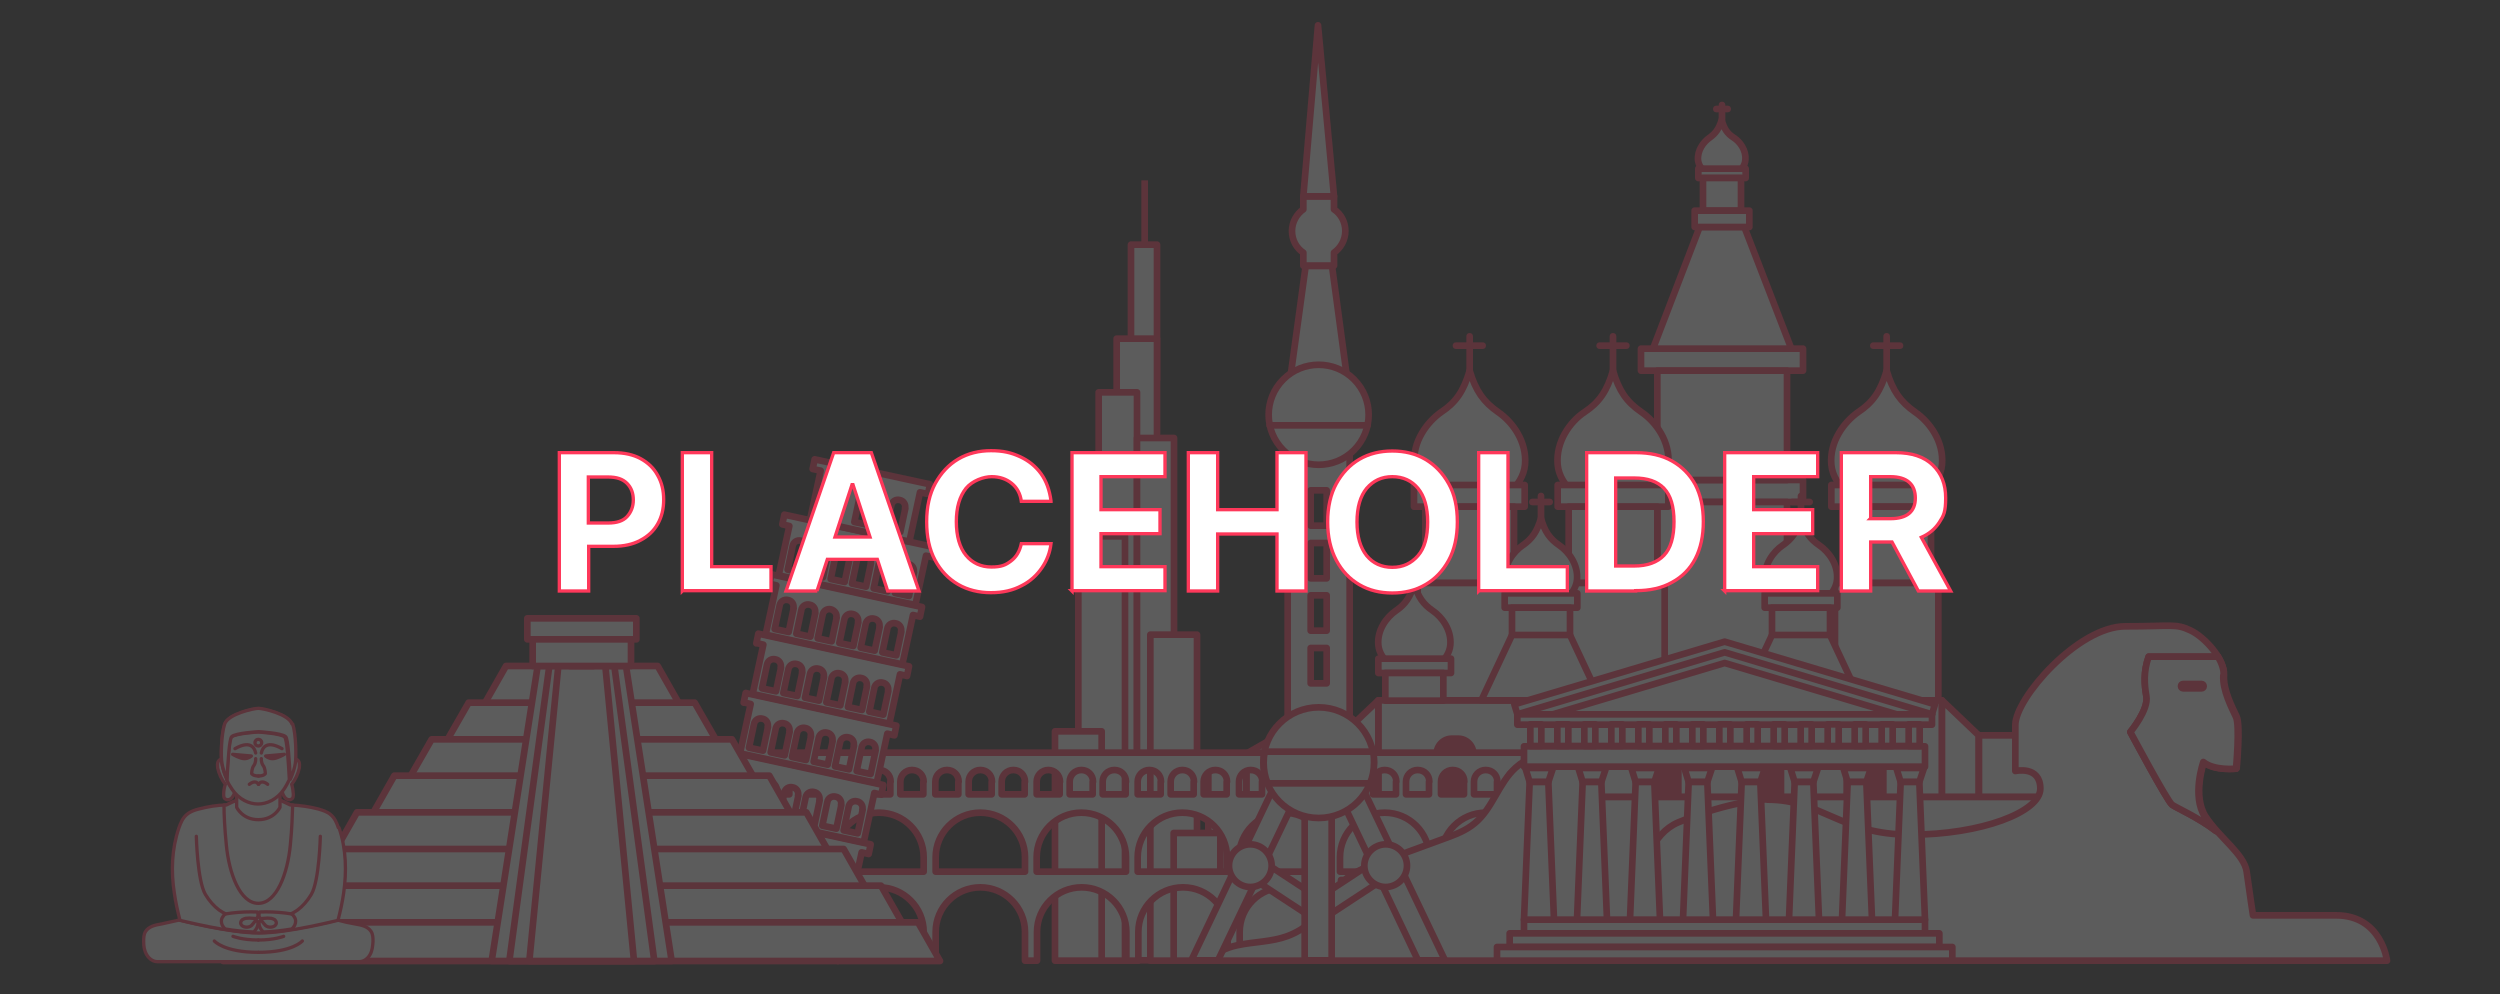 <?xml version="1.0" encoding="UTF-8"?>
<svg xmlns="http://www.w3.org/2000/svg" version="1.1" viewBox="0 0 750 298.2">
  <rect x="0" y="0" width="750" height="298.2" fill="#333333" stroke="none"/>
  <!-- Generator: Adobe Illustrator 29.2.1, SVG Export Plug-In . SVG Version: 2.1.0 Build 116)  -->
  <defs>
    <style>
      .st0, .st1, .st2 {
        fill: none;
      }

      .st3, .st4, .st5 {
        fill: #fff;
      }

      .st3, .st4, .st5, .st1, .st2 {
        stroke: #fe385a;
      }

      .st3, .st4, .st1, .st2 {
        stroke-linecap: round;
        stroke-linejoin: round;
      }

      .st4, .st1 {
        stroke-width: 2px;
      }

      .st6 {
        opacity: .2;
      }

      .st7 {
        fill: #fe385a;
      }

      .st5 {
        stroke-miterlimit: 10;
      }
    </style>
  </defs>
  <g id="OBJECTS" class="st6">
    <g>
      <rect class="st4" x="413.5" y="210.1" width="169.1" height="29"/>
      <g>
        <path class="st7" d="M435.5,220.6h2c3,0,5.5,2.5,5.5,5.5v13h-13v-13c0-3,2.5-5.5,5.5-5.5Z"/>
        <path class="st7" d="M466.3,220.6h2c3,0,5.5,2.5,5.5,5.5v13h-13v-13c0-3,2.5-5.5,5.5-5.5Z"/>
        <path class="st7" d="M497,220.6h2c3,0,5.5,2.5,5.5,5.5v13h-13v-13c0-3,2.5-5.5,5.5-5.5Z"/>
        <path class="st7" d="M527.8,220.6h2c3,0,5.5,2.5,5.5,5.5v13h-13v-13c0-3,2.5-5.5,5.5-5.5Z"/>
        <path class="st7" d="M558.5,220.6h2c3,0,5.5,2.5,5.5,5.5v13h-13v-13c0-3,2.5-5.5,5.5-5.5Z"/>
      </g>
      <g>
        <g>
          <line class="st7" x1="440.9" y1="111.2" x2="440.9" y2="100.9"/>
          <path class="st7" d="M440.9,112.2c-.6,0-1-.4-1-1v-10.3c0-.6.4-1,1-1s1,.4,1,1v10.3c0,.6-.4,1-1,1Z"/>
        </g>
        <g>
          <line class="st7" x1="436.9" y1="103.7" x2="444.9" y2="103.7"/>
          <path class="st7" d="M444.8,104.7h-8c-.6,0-1-.4-1-1s.4-1,1-1h8c.6,0,1,.4,1,1s-.4,1-1,1Z"/>
        </g>
        <path class="st4" d="M440.9,150.6h8.3s7.7-4.3,8.3-11.2c.6-6.9-3.7-12.8-8.1-15.8-4.3-3-6.7-6.3-8.5-12.4-1.8,6.1-4.1,9.5-8.5,12.4-4.3,3-8.7,8.9-8.1,15.8.6,6.9,8.3,11.2,8.3,11.2h8.3Z"/>
        <rect class="st4" x="424.2" y="145.5" width="33.2" height="6.5"/>
        <rect class="st4" x="427.6" y="152" width="26.6" height="22.9"/>
        <rect class="st4" x="425.3" y="174.9" width="31" height="35.2"/>
      </g>
      <g>
        <g>
          <line class="st7" x1="566" y1="111.2" x2="566" y2="100.9"/>
          <path class="st7" d="M566,112.2c-.6,0-1-.4-1-1v-10.3c0-.6.4-1,1-1s1,.4,1,1v10.3c0,.6-.4,1-1,1Z"/>
        </g>
        <g>
          <line class="st7" x1="562" y1="103.7" x2="570" y2="103.7"/>
          <path class="st7" d="M570,104.7h-8c-.6,0-1-.4-1-1s.4-1,1-1h8c.6,0,1,.4,1,1s-.4,1-1,1Z"/>
        </g>
        <path class="st4" d="M566,150.6h8.3s7.7-4.3,8.3-11.2c.6-6.9-3.7-12.8-8.1-15.8-4.3-3-6.7-6.3-8.5-12.4-1.8,6.1-4.1,9.5-8.5,12.4-4.3,3-8.7,8.9-8.1,15.8.6,6.9,8.3,11.2,8.3,11.2h8.3Z"/>
        <rect class="st4" x="549.4" y="145.5" width="33.2" height="6.5"/>
        <rect class="st4" x="552.7" y="152" width="26.6" height="22.9"/>
        <rect class="st4" x="550.5" y="174.9" width="31" height="35.2"/>
      </g>
      <g>
        <g>
          <line class="st7" x1="516.6" y1="35.9" x2="516.6" y2="31.5"/>
          <path class="st7" d="M516.6,36.9c-.6,0-1-.4-1-1v-4.4c0-.6.4-1,1-1s1,.4,1,1v4.4c0,.6-.4,1-1,1Z"/>
        </g>
        <g>
          <line class="st7" x1="514.9" y1="32.7" x2="518.3" y2="32.7"/>
          <path class="st7" d="M518.3,33.7h-3.4c-.6,0-1-.4-1-1s.4-1,1-1h3.4c.6,0,1,.4,1,1s-.4,1-1,1Z"/>
        </g>
        <path class="st4" d="M516.6,52.8h3.5s3.3-1.9,3.5-4.8c.3-2.9-1.6-5.5-3.5-6.7s-2.9-2.7-3.6-5.3c-.8,2.6-1.8,4-3.6,5.3-1.9,1.3-3.7,3.8-3.5,6.7.3,2.9,3.5,4.8,3.5,4.8h3.5Z"/>
        <rect class="st4" x="509.5" y="50.6" width="14.2" height="2.8"/>
        <rect class="st4" x="510.9" y="53.4" width="11.4" height="9.8"/>
      </g>
      <g>
        <g>
          <line class="st7" x1="424.3" y1="175.1" x2="424.3" y2="168.4"/>
          <path class="st7" d="M424.3,176.1c-.6,0-1-.4-1-1v-6.7c0-.6.4-1,1-1s1,.4,1,1v6.7c0,.6-.4,1-1,1Z"/>
        </g>
        <g>
          <line class="st7" x1="421.7" y1="170.2" x2="426.9" y2="170.2"/>
          <path class="st7" d="M426.9,171.2h-5.2c-.6,0-1-.4-1-1s.4-1,1-1h5.2c.6,0,1,.4,1,1s-.4,1-1,1Z"/>
        </g>
        <path class="st4" d="M424.3,200.9h5.4s5-2.8,5.4-7.4c.4-4.5-2.5-8.4-5.3-10.3-2.8-1.9-4.4-4.1-5.5-8.1-1.2,4-2.7,6.2-5.5,8.1-2.8,1.9-5.7,5.8-5.3,10.3s5.4,7.4,5.4,7.4h5.4Z"/>
        <rect class="st4" x="413.5" y="197.6" width="21.8" height="4.3"/>
        <rect class="st4" x="415.6" y="201.9" width="17.4" height="8.3"/>
      </g>
      <g>
        <polygon class="st4" points="402.4 239.1 413.5 239.1 413.5 210.1 402.4 220.6 402.4 239.1"/>
        <polygon class="st4" points="373.9 239.1 383.5 239.1 383.5 220.6 373.9 226.1 373.9 239.1"/>
        <rect class="st4" x="362.5" y="226.1" width="11.4" height="13"/>
        <rect class="st4" x="383.5" y="220.6" width="18.9" height="18.5"/>
      </g>
      <g>
        <polygon class="st4" points="593.6 239.1 582.6 239.1 582.6 210.1 593.6 220.6 593.6 239.1"/>
        <polygon class="st4" points="622.1 239.1 612.5 239.1 612.5 220.6 622.1 226.1 622.1 239.1"/>
        <rect class="st4" x="622.1" y="226.1" width="11.4" height="13" transform="translate(1255.7 465.2) rotate(180)"/>
        <rect class="st4" x="593.6" y="220.6" width="18.9" height="18.5" transform="translate(1206.2 459.7) rotate(180)"/>
      </g>
      <rect class="st4" x="492.3" y="104.6" width="48.6" height="6.6"/>
      <polygon class="st4" points="537.4 104.6 495.9 104.6 509.9 68.1 523.3 68.1 537.4 104.6"/>
      <rect class="st4" x="508.4" y="63.2" width="16.4" height="4.9"/>
      <rect class="st4" x="492.3" y="144" width="48.6" height="6.6"/>
      <rect class="st4" x="497.2" y="111.2" width="38.9" height="32.8"/>
      <rect class="st4" x="497.2" y="150.6" width="38.9" height="59.5"/>
      <g>
        <g>
          <line class="st7" x1="483.9" y1="111.2" x2="483.9" y2="100.9"/>
          <path class="st7" d="M483.9,112.2c-.6,0-1-.4-1-1v-10.3c0-.6.4-1,1-1s1,.4,1,1v10.3c0,.6-.4,1-1,1Z"/>
        </g>
        <g>
          <line class="st7" x1="479.9" y1="103.7" x2="487.9" y2="103.7"/>
          <path class="st7" d="M487.9,104.7h-8c-.6,0-1-.4-1-1s.4-1,1-1h8c.6,0,1,.4,1,1s-.4,1-1,1Z"/>
        </g>
        <path class="st4" d="M483.9,150.6h8.3s7.7-4.3,8.3-11.2c.6-6.9-3.7-12.8-8.1-15.8s-6.7-6.3-8.5-12.4c-1.8,6.1-4.1,9.5-8.5,12.4s-8.7,8.9-8.1,15.8c.6,6.9,8.3,11.2,8.3,11.2h8.3Z"/>
        <rect class="st4" x="467.3" y="145.5" width="33.2" height="6.5"/>
        <rect class="st4" x="470.6" y="152" width="26.6" height="22.9"/>
        <rect class="st4" x="468.4" y="174.9" width="31" height="35.2"/>
      </g>
      <g>
        <path class="st4" d="M540.3,181.3h5.4s5-2.8,5.4-7.4-2.5-8.4-5.3-10.3c-2.8-1.9-4.4-4.1-5.5-8.1-1.2,4-2.7,6.2-5.5,8.1-2.8,1.9-5.7,5.8-5.3,10.3.4,4.5,5.4,7.4,5.4,7.4h5.4Z"/>
        <rect class="st4" x="529.4" y="178" width="21.8" height="4.3"/>
        <rect class="st4" x="531.6" y="182.3" width="17.4" height="8.3"/>
        <polygon class="st4" points="558.2 210.1 522.4 210.1 531.6 190.5 549 190.5 558.2 210.1"/>
        <line class="st4" x1="540.3" y1="155.5" x2="540.3" y2="148.8"/>
        <line class="st4" x1="537.7" y1="150.6" x2="542.9" y2="150.6"/>
      </g>
      <g>
        <g>
          <line class="st7" x1="462.3" y1="155.5" x2="462.3" y2="148.8"/>
          <path class="st7" d="M462.3,156.5c-.6,0-1-.4-1-1v-6.7c0-.6.4-1,1-1s1,.4,1,1v6.7c0,.6-.4,1-1,1Z"/>
        </g>
        <g>
          <line class="st7" x1="459.7" y1="150.6" x2="464.9" y2="150.6"/>
          <path class="st7" d="M464.9,151.6h-5.2c-.6,0-1-.4-1-1s.4-1,1-1h5.2c.6,0,1,.4,1,1s-.4,1-1,1Z"/>
        </g>
        <path class="st4" d="M462.3,181.3h5.4s5-2.8,5.4-7.4c.4-4.5-2.5-8.4-5.3-10.3-2.8-1.9-4.4-4.1-5.5-8.1-1.2,4-2.7,6.2-5.5,8.1-2.8,1.9-5.7,5.8-5.3,10.3s5.4,7.4,5.4,7.4h5.4Z"/>
        <rect class="st4" x="451.4" y="178" width="21.8" height="4.3"/>
        <rect class="st4" x="453.6" y="182.3" width="17.4" height="8.3"/>
        <polygon class="st4" points="480.2 210.1 444.4 210.1 453.6 190.5 471 190.5 480.2 210.1"/>
      </g>
      <rect class="st4" x="362.5" y="239.1" width="271" height="49.1"/>
    </g>
    <g>
      <rect class="st7" x="342.4" y="54.1" width="2" height="50.9"/>
      <rect class="st4" x="339.3" y="73.4" width="7.8" height="40.5"/>
      <rect class="st4" x="335" y="101.6" width="12.1" height="41.7"/>
      <rect class="st4" x="329.6" y="117.7" width="11.5" height="170.4"/>
      <rect class="st4" x="341.1" y="131.4" width="11.1" height="156.7"/>
      <rect class="st4" x="323.5" y="160.9" width="14" height="127.3"/>
      <rect class="st4" x="345.1" y="190.4" width="14" height="97.8"/>
      <rect class="st4" x="352.1" y="249.9" width="14" height="38.3"/>
      <rect class="st4" x="316.5" y="219.4" width="14" height="68.8"/>
    </g>
    <g>
      <path class="st4" d="M530.2,239.9c16.5,0,21.9,10.5,43,10.5s38.9-6.8,38.9-13.8-7.5-5.3-7.5-5.3v-13.8c0-8,18.8-29.6,33-29.6s15-.9,19.5,1.2,10.4,8.9,10.1,13.4c-.3,4.5,2.6,9.9,3.8,12.5,1.2,2.6,0,15.5,0,15.5,0,0-6.5.8-9.8-2,0,0-3.6,10.2.5,16.5,4.1,6.3,11.6,11.3,12.3,16.5s1.9,13.1,1.9,13.1h24.9c13.7,0,15.3,13.6,15.3,13.6h-226.1s-2.4-34.8,13.5-41.5c15.9-6.6,26.7-6.9,26.7-6.9Z"/>
      <path class="st4" d="M667.1,202.5c.1-1.6-.6-3.6-1.7-5.5h-20.8c-1.6,4.5-1.3,8.4-.7,11.8.8,4.1-4.8,10.8-4.8,10.8,0,0,11,20.6,12.5,21.8,1,.8,7.9,3.8,13.2,7.9-1.2-1.4-2.4-2.8-3.3-4.2-4.1-6.3-.5-16.5-.5-16.5,3.3,2.7,9.8,2,9.8,2,0,0,1.2-12.9,0-15.5-1.2-2.6-4.1-8-3.8-12.5Z"/>
      <path class="st4" d="M667.1,202.5c.1-1.6-.6-3.6-1.7-5.5h-20.8c-1.6,4.5-1.3,8.4-.7,11.8.8,4.1-4.8,10.8-4.8,10.8,0,0,11,20.6,12.5,21.8,1,.8,7.9,3.8,13.2,7.9-1.2-1.4-2.4-2.8-3.3-4.2-4.1-6.3-.5-16.5-.5-16.5,3.3,2.7,9.8,2,9.8,2,0,0,1.2-12.9,0-15.5-1.2-2.6-4.1-8-3.8-12.5Z"/>
      <rect class="st4" x="654.3" y="205.2" width="6.8" height="1.3" rx=".6" ry=".6"/>
    </g>
    <g>
      <path class="st4" d="M185.6,225.8v2.6h0v9.8h0v2.6h0v23.2h61.1v24.2h3.6v-8.6c0-7.4,6-13.4,13.4-13.4s13.4,6,13.4,13.4v8.6h3.6v-8.6c0-7.4,6-13.4,13.4-13.4s13.4,6,13.4,13.4v8.6h3.6v-8.6c0-7.4,6-13.4,13.4-13.4s13.4,6,13.4,13.4v8.6h3.6v-8.6c0-7.4,6-13.4,13.4-13.4s13.4,6,13.4,13.4v8.6h3.6v-8.6c0-7.4,6-13.4,13.4-13.4s13.4,6,13.4,13.4v8.6h3.6v-24.2h61.1v-38.2h0s-277.5,0-277.5,0ZM428.7,261.5h-26.7v-4.3c0-7.4,6-13.4,13.4-13.4s13.4,6,13.4,13.4v4.3ZM246.7,261.5h-26.7v-4.3c0-7.4,6-13.4,13.4-13.4s13.4,6,13.4,13.4v4.3ZM277,261.5h-26.7v-4.3c0-7.4,6-13.4,13.4-13.4s13.4,6,13.4,13.4v4.3ZM307.4,261.5h-26.7v-4.3c0-7.4,6-13.4,13.4-13.4s13.4,6,13.4,13.4v4.3ZM337.7,261.5h-26.7v-4.3c0-7.4,6-13.4,13.4-13.4s13.4,6,13.4,13.4v4.3ZM368,261.5h-26.7v-4.3c0-7.4,6-13.4,13.4-13.4s13.4,6,13.4,13.4v4.3ZM398.4,261.5h-26.7v-4.3c0-7.4,6-13.4,13.4-13.4s13.4,6,13.4,13.4v4.3ZM189.6,257.2c0-7.4,6-13.4,13.4-13.4s13.4,6,13.4,13.4v4.3h-26.7v-4.3ZM459,261.5h-26.7v-4.3c0-7.4,6-13.4,13.4-13.4s13.4,6,13.4,13.4v4.3ZM459,234.5v3.8h-6.9v-3.8c0-1.9,1.5-3.5,3.5-3.5s3.5,1.5,3.5,3.5ZM449.1,234.5v3.8h-6.9v-3.8c0-1.9,1.5-3.5,3.5-3.5s3.5,1.5,3.5,3.5ZM439.2,234.5v3.8h-6.9v-3.8c0-1.9,1.5-3.5,3.5-3.5s3.5,1.5,3.5,3.5ZM428.7,234.5v3.8h-6.9v-3.8c0-1.9,1.5-3.5,3.5-3.5s3.5,1.5,3.5,3.5ZM418.8,234.5v3.8h-6.9v-3.8c0-1.9,1.5-3.5,3.5-3.5s3.5,1.5,3.5,3.5ZM408.9,234.5v3.8h-6.9v-3.8c0-1.9,1.5-3.5,3.5-3.5s3.5,1.5,3.5,3.5ZM398.4,234.5v3.8h-6.9v-3.8c0-1.9,1.5-3.5,3.5-3.5h0c1.9,0,3.5,1.5,3.5,3.5ZM388.5,234.5v3.8h-6.9v-3.8c0-1.9,1.5-3.5,3.5-3.5s3.5,1.5,3.5,3.5ZM378.6,234.5v3.8h-6.9v-3.8c0-1.9,1.5-3.5,3.5-3.5s3.5,1.5,3.5,3.5ZM368,234.5v3.8h-6.9v-3.8c0-1.9,1.5-3.5,3.5-3.5s3.5,1.5,3.5,3.5ZM358.1,234.5v3.8h-6.9v-3.8c0-1.9,1.5-3.5,3.5-3.5s3.5,1.5,3.5,3.5ZM348.2,234.5v3.8h-6.9v-3.8c0-1.9,1.5-3.5,3.5-3.5s3.5,1.5,3.5,3.5ZM337.7,234.5v3.8h-6.9v-3.8c0-1.9,1.5-3.5,3.5-3.5s3.5,1.5,3.5,3.5ZM327.8,234.5v3.8h-6.9v-3.8c0-1.9,1.5-3.5,3.5-3.5s3.5,1.5,3.5,3.5ZM317.9,234.5v3.8h-6.9v-3.8c0-1.9,1.5-3.5,3.5-3.5h0c1.9,0,3.5,1.5,3.5,3.5ZM307.4,234.5v3.8h-6.9v-3.8c0-1.9,1.5-3.5,3.5-3.5s3.5,1.5,3.5,3.5ZM297.5,234.5v3.8h-6.9v-3.8c0-1.9,1.5-3.5,3.5-3.5s3.5,1.5,3.5,3.5ZM287.5,234.5v3.8h-6.9v-3.8c0-1.9,1.5-3.5,3.5-3.5s3.5,1.5,3.5,3.5ZM277,234.5v3.8h-6.9v-3.8c0-1.9,1.5-3.5,3.5-3.5s3.5,1.5,3.5,3.5ZM267.1,234.5v3.8h-6.9v-3.8c0-1.9,1.5-3.5,3.5-3.5s3.5,1.5,3.5,3.5ZM257.2,234.5v3.8h-6.9v-3.8c0-1.9,1.5-3.5,3.5-3.5s3.5,1.5,3.5,3.5ZM246.7,234.5v3.8h-6.9v-3.8c0-1.9,1.5-3.5,3.5-3.5s3.5,1.5,3.5,3.5ZM236.8,234.5v3.8h-6.9v-3.8c0-1.9,1.5-3.5,3.5-3.5s3.5,1.5,3.5,3.5ZM226.9,234.5v3.8h-6.9v-3.8c0-1.9,1.5-3.5,3.5-3.5s3.5,1.5,3.5,3.5ZM216.4,234.5v3.8h-6.9v-3.8c0-1.9,1.5-3.5,3.5-3.5s3.5,1.5,3.5,3.5ZM206.4,234.5v3.8h-6.9v-3.8c0-1.9,1.5-3.5,3.5-3.5s3.5,1.5,3.5,3.5ZM196.5,234.5v3.8h-6.9v-3.8c0-1.9,1.5-3.5,3.5-3.5s3.5,1.5,3.5,3.5Z"/>
      <path class="st0" d="M173,220.9c12.9,6.1,25.9,12.2,38.8,18.3,3.2,1.5,6.5,3.1,9.4,5.1,4.7,3.4,8.3,8.1,13.1,11.3,3.9,2.6,8.5,4.3,11.6,7.8,1,1.1,1.8,2.4,2.9,3.4,4.2,3.6,11.6,1.5,15.4,5.5,1.2,1.3,1.8,3,2.7,4.5,2.2,3.9,6.3,6.6,10.7,7.3,2.8.4,5.8,0,8.6.3,5.1.5,9.8,3.4,12.7,7.6l60.5.9c1.2-5,6.5-8,11.5-9.1,5-1.1,10.3-1.1,15.2-2.8,5.1-1.8,9.3-5.7,12.3-10.2,1.4-2.1,2.6-4.4,4.4-6.2,2.5-2.6,6.1-3.9,9.5-5.2,6.9-2.5,13.8-5.1,20.7-7.6,3.3-1.2,6.7-2.5,9.3-4.7,5.3-4.4,7.1-12,12.2-16.6,6.7-6.1,17.8-5.9,24-12.5l-305.7,3Z"/>
      <path class="st0" d="M173,220.9c12.9,6.1,25.9,12.2,38.8,18.3,3.2,1.5,6.5,3.1,9.4,5.1,4.7,3.4,8.3,8.1,13.1,11.3,3.9,2.6,8.5,4.3,11.6,7.8,1,1.1,1.8,2.4,2.9,3.4,4.2,3.6,11.6,1.5,15.4,5.5,1.2,1.3,1.8,3,2.7,4.5,2.2,3.9,6.3,6.6,10.7,7.3,2.8.4,5.8,0,8.6.3,5.1.5,9.8,3.4,12.7,7.6l60.5.9c1.2-5,6.5-8,11.5-9.1,5-1.1,10.3-1.1,15.2-2.8,5.1-1.8,9.3-5.7,12.3-10.2,1.4-2.1,2.6-4.4,4.4-6.2,2.5-2.6,6.1-3.9,9.5-5.2,6.9-2.5,13.8-5.1,20.7-7.6,3.3-1.2,6.7-2.5,9.3-4.7,5.3-4.4,7.1-12,12.2-16.6,6.7-6.1,17.8-5.9,24-12.5l-305.7,3Z"/>
      <rect class="st0" x="341.3" y="217.8" width="132.8" height="70.5"/>
      <path class="st4" d="M478.7,217.8c-6.3,6.6-17.3,6.4-24,12.5-5.1,4.6-6.9,12.2-12.2,16.6-2.7,2.3-6,3.5-9.3,4.7-6.9,2.5-13.8,5.1-20.7,7.6-3.4,1.3-6.9,2.6-9.5,5.2-1.8,1.8-3,4.1-4.4,6.2-3,4.5-7.2,8.3-12.3,10.2-4.8,1.8-10.2,1.7-15.2,2.8-3.3.7-6.6,2.3-8.9,4.6h116.5v-70.5Z"/>
    </g>
    <g>
      <rect class="st4" x="381.9" y="254.4" width="6" height="23.3" transform="translate(-48.8 441.6) rotate(-56.7)"/>
      <rect class="st4" x="394.3" y="263.1" width="23.3" height="6" transform="translate(-79.4 266.6) rotate(-33.3)"/>
      <path class="st4" d="M403.6,69.3c0-2.7-1.3-5.1-3.4-6.5v-3.9h-9.2v3.9c-2,1.4-3.4,3.8-3.4,6.5s1.3,5.1,3.4,6.5v3.9h9.2v-3.9c2-1.4,3.4-3.8,3.4-6.5Z"/>
      <polygon class="st4" points="400.2 58.9 391 58.9 395.4 7.6 400.2 58.9"/>
      <polygon class="st4" points="404.9 119.2 386.3 119.2 391.7 79.8 399.6 79.8 404.9 119.2"/>
      <rect class="st4" x="391.4" y="241.7" width="8.1" height="46.4"/>
      <polygon class="st4" points="365.4 288.1 357.4 288.1 382.7 235 390.8 235 365.4 288.1"/>
      <path class="st4" d="M381.5,259.7c0,3.5-2.9,6.4-6.4,6.4s-6.4-2.9-6.4-6.4,2.9-6.4,6.4-6.4,6.4,2.9,6.4,6.4Z"/>
      <polygon class="st4" points="425.4 288.1 433.5 288.1 408.1 235 400.1 235 425.4 288.1"/>
      <path class="st4" d="M409.3,259.7c0,3.5,2.9,6.4,6.4,6.4s6.4-2.9,6.4-6.4-2.9-6.4-6.4-6.4-6.4,2.9-6.4,6.4Z"/>
      <path class="st4" d="M386.3,132.6v88.2h18.6v-88.2h-18.6ZM398,205h-4.8v-10.6h4.8v10.6ZM398,189.2h-4.8v-10.6h4.8v10.6ZM398,173.5h-4.8v-10.6h4.8v10.6ZM398,157.7h-4.8v-10.6h4.8v10.6Z"/>
      <circle class="st4" cx="395.6" cy="124.4" r="15" transform="translate(27.9 316.2) rotate(-45)"/>
      <line class="st4" x1="380.9" y1="127.6" x2="410.3" y2="127.6"/>
      <circle class="st4" cx="395.6" cy="228.8" r="16.6"/>
      <path class="st4" d="M379.1,228.8c0,2.2.4,4.3,1.2,6.2h30.7c.8-1.9,1.2-4,1.2-6.2s-.1-2.2-.3-3.3h-32.5c-.2,1.1-.3,2.2-.3,3.3Z"/>
    </g>
    <g>
      <path class="st4" d="M215.4,246.3l2.1.5-7.1,32.6,41,8.9,7.1-32.6,2.1.5.6-2.9-45.2-9.8-.6,2.9ZM213.8,274.7l4.2-19.5c.4-2,2.4-3.2,4.4-2.8s3.2,2.4,2.8,4.4l-4.2,19.5-7.2-1.6ZM223.6,276.8l4.2-19.5c.4-2,2.4-3.2,4.4-2.8h0c2,.4,3.2,2.4,2.8,4.4l-4.2,19.5-7.2-1.6ZM233.3,278.9l4.2-19.5c.4-2,2.4-3.2,4.4-2.8,2,.4,3.2,2.4,2.8,4.4l-4.2,19.5-7.2-1.6ZM254.4,263l-4.2,19.5-7.2-1.6,4.2-19.5c.4-2,2.4-3.2,4.4-2.8,2,.4,3.2,2.4,2.8,4.4Z"/>
      <path class="st4" d="M219.2,228.5l2.1.5-3.2,14.8,41,8.9,3.2-14.8,2.1.5.6-2.9-45.2-9.8-.6,2.9ZM226.6,235.9l-1.5,7.1-4.2-.9,1.5-7.1c.2-1.2,1.4-1.9,2.5-1.6,1.2.2,1.9,1.4,1.6,2.5ZM233,237.3l-1.5,7.1-4.2-.9,1.5-7.1c.2-1.2,1.4-1.9,2.5-1.6,1.2.2,1.9,1.4,1.6,2.5ZM239.5,238.7l-1.5,7.1-4.2-.9,1.5-7.1c.2-1.2,1.4-1.9,2.5-1.6,1.2.2,1.9,1.4,1.6,2.5ZM245.9,240.1l-1.5,7.1-4.2-.9,1.5-7.1c.2-1.2,1.4-1.9,2.5-1.6,1.2.2,1.9,1.4,1.6,2.5ZM252.4,241.5l-1.5,7.1-4.2-.9,1.5-7.1c.2-1.2,1.4-1.9,2.5-1.6,1.2.2,1.9,1.4,1.6,2.5ZM258.8,242.9l-1.5,7.1-4.2-.9,1.5-7.1c.2-1.2,1.4-1.9,2.5-1.6,1.2.2,1.9,1.4,1.6,2.5Z"/>
      <path class="st4" d="M223.1,210.7l2.1.5-3.2,14.8,41,8.9,3.2-14.8,2.1.5.6-2.9-45.2-9.8-.6,2.9ZM230.4,218.1l-1.5,7.1-4.2-.9,1.5-7.1c.2-1.2,1.4-1.9,2.5-1.6,1.2.2,1.9,1.4,1.6,2.5ZM236.9,219.5l-1.5,7.1-4.2-.9,1.5-7.1c.2-1.2,1.4-1.9,2.5-1.6,1.2.2,1.9,1.4,1.6,2.5ZM243.3,220.9l-1.5,7.1-4.2-.9,1.5-7.1c.2-1.2,1.4-1.9,2.5-1.6,1.2.2,1.9,1.4,1.6,2.5ZM249.8,222.3l-1.5,7.1-4.2-.9,1.5-7.1c.2-1.2,1.4-1.9,2.5-1.6,1.2.2,1.9,1.4,1.6,2.5ZM256.2,223.7l-1.5,7.1-4.2-.9,1.5-7.1c.2-1.2,1.4-1.9,2.5-1.6,1.2.2,1.9,1.4,1.6,2.5ZM262.7,225.1l-1.5,7.1-4.2-.9,1.5-7.1c.2-1.2,1.4-1.9,2.5-1.6,1.2.2,1.9,1.4,1.6,2.5Z"/>
      <path class="st4" d="M226.9,192.9l2.1.5-3.2,14.8,41,8.9,3.2-14.8,2.1.5.6-2.9-45.2-9.8-.6,2.9ZM234.3,200.3l-1.5,7.1-4.2-.9,1.5-7.1c.2-1.2,1.4-1.9,2.5-1.6,1.2.2,1.9,1.4,1.6,2.5ZM240.7,201.7l-1.5,7.1-4.2-.9,1.5-7.1c.2-1.2,1.4-1.9,2.5-1.6,1.2.2,1.9,1.4,1.6,2.5ZM247.2,203.1l-1.5,7.1-4.2-.9,1.5-7.1c.2-1.2,1.4-1.9,2.5-1.6,1.2.2,1.9,1.4,1.6,2.5ZM253.6,204.5l-1.5,7.1-4.2-.9,1.5-7.1c.2-1.2,1.4-1.9,2.5-1.6,1.2.2,1.9,1.4,1.6,2.5ZM260.1,205.9l-1.5,7.1-4.2-.9,1.5-7.1c.2-1.2,1.4-1.9,2.5-1.6,1.2.2,1.9,1.4,1.6,2.5ZM266.5,207.3l-1.5,7.1-4.2-.9,1.5-7.1c.2-1.2,1.4-1.9,2.5-1.6,1.2.2,1.9,1.4,1.6,2.5Z"/>
      <path class="st4" d="M230.8,175.1l2.1.5-3.2,14.8,41,8.9,3.2-14.8,2.1.5.6-2.9-45.2-9.8-.6,2.9ZM238.1,182.5l-1.5,7.1-4.2-.9,1.5-7.1c.2-1.2,1.4-1.9,2.5-1.6,1.2.2,1.9,1.4,1.6,2.5ZM244.6,183.9l-1.5,7.1-4.2-.9,1.5-7.1c.2-1.2,1.4-1.9,2.5-1.6,1.2.2,1.9,1.4,1.6,2.5ZM251,185.3l-1.5,7.1-4.2-.9,1.5-7.1c.2-1.2,1.4-1.9,2.5-1.6s1.9,1.4,1.6,2.5ZM257.5,186.7l-1.5,7.1-4.2-.9,1.5-7.1c.2-1.2,1.4-1.9,2.5-1.6,1.2.2,1.9,1.4,1.6,2.5ZM263.9,188.1l-1.5,7.1-4.2-.9,1.5-7.1c.2-1.2,1.4-1.9,2.5-1.6,1.2.2,1.9,1.4,1.6,2.5ZM270.4,189.5l-1.5,7.1-4.2-.9,1.5-7.1c.2-1.2,1.4-1.9,2.5-1.6,1.2.2,1.9,1.4,1.6,2.5Z"/>
      <path class="st4" d="M280.5,164.2l-45.2-9.8-.6,2.9,2.1.5-3.2,14.8,41,8.9,3.2-14.8,2.1.5.6-2.9ZM242,164.7l-1.5,7.1-4.2-.9,1.5-7.1c.2-1.2,1.4-1.9,2.5-1.6,1.2.2,1.9,1.4,1.6,2.5ZM248.4,166.1l-1.5,7.1-4.2-.9,1.5-7.1c.2-1.2,1.4-1.9,2.5-1.6,1.2.2,1.9,1.4,1.6,2.5ZM254.9,167.5l-1.5,7.1-4.2-.9,1.5-7.1c.2-1.2,1.4-1.9,2.5-1.6,1.2.2,1.9,1.4,1.6,2.5ZM261.3,168.9l-1.5,7.1-4.2-.9,1.5-7.1c.2-1.2,1.4-1.9,2.5-1.6,1.2.2,1.9,1.4,1.6,2.5ZM267.8,170.3l-1.5,7.1-4.2-.9,1.5-7.1c.2-1.2,1.4-1.9,2.5-1.6,1.2.2,1.9,1.4,1.6,2.5ZM274.2,171.7l-1.5,7.1-4.2-.9,1.5-7.1c.2-1.2,1.4-1.9,2.5-1.6,1.2.2,1.9,1.4,1.6,2.5Z"/>
      <path class="st4" d="M272.8,162.5l3.2-14.8,2.4.5.6-2.9-34.6-7.5-.6,2.9,2.4.5-3.2,14.8,29.9,6.5ZM252.3,148.4l-1.5,7.1-4.2-.9,1.5-7.1c.2-1.2,1.4-1.9,2.5-1.6,1.2.2,1.9,1.4,1.6,2.5ZM262,150.4l-1.5,7.1-4.2-.9,1.5-7.1c.2-1.2,1.4-1.9,2.5-1.6,1.2.2,1.9,1.4,1.6,2.5ZM271.6,152.5l-1.5,7.1-4.2-.9,1.5-7.1c.2-1.2,1.4-1.9,2.5-1.6,1.2.2,1.9,1.4,1.6,2.5Z"/>
    </g>
    <g>
      <g>
        <polygon class="st4" points="197.3 199.8 151.8 199.8 145.2 211.4 203.9 211.4 197.3 199.8"/>
        <polygon class="st4" points="208.4 210.8 140.6 210.8 134 222.3 215 222.3 208.4 210.8"/>
        <polygon class="st4" points="219.6 221.8 129.5 221.8 122.9 233.3 226.2 233.3 219.6 221.8"/>
        <polygon class="st4" points="230.8 232.7 118.3 232.7 111.7 244.3 237.4 244.3 230.8 232.7"/>
        <polygon class="st4" points="241.9 243.7 107.1 243.7 100.5 255.3 248.5 255.3 241.9 243.7"/>
        <polygon class="st4" points="253.1 254.7 96 254.7 89.4 266.3 259.7 266.3 253.1 254.7"/>
        <polygon class="st4" points="264.3 265.7 84.8 265.7 78.2 277.3 270.9 277.3 264.3 265.7"/>
        <polygon class="st4" points="275.4 276.7 73.6 276.7 67 288.3 282 288.3 275.4 276.7"/>
      </g>
      <polygon class="st4" points="187.8 199.8 161.3 199.8 147.5 288.3 201.5 288.3 187.8 199.8"/>
      <polygon class="st4" points="184.3 199.8 164.8 199.8 152.8 288.3 196.3 288.3 184.3 199.8"/>
      <polygon class="st4" points="181.6 199.8 167.5 199.8 158.8 288.3 190.2 288.3 181.6 199.8"/>
      <rect class="st4" x="171" y="193.6" width="7" height="6.2"/>
      <rect class="st4" x="158.2" y="185.5" width="32.7" height="6.3"/>
      <rect class="st4" x="159.8" y="191.8" width="29.5" height="8"/>
    </g>
    <g>
      <polygon class="st3" points="101.2 276 101.2 276 101.2 276 101.2 276 101.2 276"/>
      <path class="st3" d="M111.3,279.4c-1-1.5-2.9-1.9-4.7-2.2-1.8-.3-3.6-.7-5.4-1.2h0s0,0,0,0c-.2,0-14.7,3.8-23.7,3.8s-23.5-3.8-23.7-3.8c0,0,0,0,0,0h0c-1.8.4-3.6.8-5.4,1.2-1.8.3-3.7.7-4.7,2.2-.6.9-.6,2.1-.6,3.1,0,1.4.2,2.7.9,3.9s1.9,2.1,3.2,2.1h60.6c1.4,0,2.6-1,3.2-2.1.7-1.2.8-2.6.9-3.9,0-1.1,0-2.2-.6-3.1Z"/>
      <path class="st3" d="M101.5,248.3c-.5-1.5-1.1-2.9-2.3-3.9-1-.9-2.4-1.3-3.7-1.7-2.7-.7-5.5-1.1-8.3-1.2-2.4-1.2-4.9-2.2-7.5-2.8h-4.2c-2.6.6-5.2,1.6-7.5,2.8-2.8,0-5.6.5-8.3,1.2-1.3.3-2.7.8-3.7,1.7-1.2,1-1.8,2.5-2.3,3.9-2.2,6.4-2.4,13.2-1.4,19.6.4,2.8,1,5.5,1.7,8.2,0,0,0,0,0,0,.2,0,14.7,3.8,23.7,3.8s23.5-3.8,23.7-3.8h0c.7-2.7,1.3-5.4,1.7-8.2.9-6.4.8-13.2-1.4-19.6Z"/>
      <path class="st3" d="M87.1,253.5c.5-4.9.6-9.2.7-12-.2,0-.4,0-.7,0-2.4-1.2-4.9-2.2-7.5-2.8h-4.2c-2.6.6-5.2,1.6-7.5,2.8-.2,0-.4,0-.7,0,0,2.8.2,7.1.7,12,.8,8.5,4.1,17.5,9.6,17.5s8.8-9,9.6-17.5Z"/>
      <path class="st2" d="M58.9,250.9s.3,13.3,2.7,17.4c2.4,4,5.7,6.4,8.7,6.4"/>
      <path class="st2" d="M77.5,282c-4.9,0-7.6-1.1-7.6-1.1"/>
      <path class="st2" d="M77.5,285.7c-10.3,0-13.2-3.4-13.2-3.4"/>
      <path class="st2" d="M96.1,250.9s-.3,13.3-2.7,17.4c-2.4,4-5.7,6.4-8.7,6.4"/>
      <path class="st2" d="M77.5,282c4.9,0,7.6-1.1,7.6-1.1"/>
      <path class="st2" d="M77.5,285.7c10.3,0,13.2-3.4,13.2-3.4"/>
      <polygon class="st2" points="53.9 276 53.9 276 53.9 276 53.9 276 53.9 276"/>
      <path class="st3" d="M68.8,229.6c-.3-.5-.5-1-1-1.4-.4-.4-1.1-.6-1.6-.4-.5.2-.8.6-.9,1.1-.1.5,0,1,0,1.5.4,1.8,1.2,3.5,2.3,4.9-.3.9-.5,1.9-.5,2.9,0,.6,0,1.2.5,1.5.4.3,1,.3,1.5,0,.5-.3.8-.8,1-1.2,1-2.1.3-6.3-1.4-8.9Z"/>
      <path class="st3" d="M77.5,241.1c2.8,0,5.7-1.4,7.7-4.3s2.9-5.8,3.2-7.7c.3-2,.2-8.9-.8-11.8-1-3-8.7-4.7-10.1-4.7s-9.1,1.7-10.1,4.7c-1,3-1.2,9.9-.8,11.8.3,2,1.2,4.8,3.2,7.7s5,4.3,7.7,4.3Z"/>
      <path class="st3" d="M86.3,229.6c.3-.5.5-1,1-1.4.4-.4,1.1-.6,1.6-.4.5.2.8.6.9,1.1.1.5,0,1,0,1.5-.4,1.8-1.2,3.5-2.3,4.9.3.9.4,1.9.5,2.9,0,.6,0,1.2-.5,1.5-.4.3-1,.3-1.5,0-.5-.3-.8-.8-1-1.2-1-2.1-.3-6.3,1.4-8.9Z"/>
      <path class="st3" d="M77.5,237.4h6.5v4.8s-1.7,3.7-6.5,3.7-6.5-3.7-6.5-3.7v-4.8h6.5Z"/>
      <path class="st3" d="M77.5,219.6s-6.9.4-8.1,1.5c-.7.6-1.1,7.3-1.4,12.8.4,1,1,2,1.7,3,2,2.9,5,4.3,7.7,4.3s5.7-1.4,7.7-4.3c.7-1,1.2-2,1.7-3-.3-5.5-.7-12.1-1.4-12.8-1.1-1.1-8.1-1.5-8.1-1.5Z"/>
      <path class="st3" d="M87.6,217.2c-1-3-8.7-4.7-10.1-4.7s-9.1,1.7-10.1,4.7c-1,3-1.2,9.9-.8,11.8.2,1.3.7,3,1.5,4.8.3-5.5.7-12.1,1.4-12.8,1.1-1.1,8.1-1.5,8.1-1.5,0,0,6.9.4,8.1,1.5.7.6,1.1,7.3,1.4,12.8.8-1.8,1.3-3.5,1.5-4.8.3-2,.2-8.9-.8-11.8Z"/>
      <path class="st2" d="M76.7,225.9c-.4-2-2-3.7-6.2-1.3"/>
      <circle class="st2" cx="77.5" cy="222.8" r="1"/>
      <path class="st2" d="M76.7,227.6s.1,1.1-.5,2c-.7.8-.7,2.5-.7,2.5,0,0,.4.7,2.1.7"/>
      <path class="st2" d="M74.8,235.3s1.8-1.6,2.7,0"/>
      <path class="st2" d="M78.4,225.9c.4-2,2-3.7,6.2-1.3"/>
      <path class="st2" d="M78.4,227.6s-.1,1.1.5,2c.7.8.7,2.5.7,2.5,0,0-.4.7-2.1.7"/>
      <path class="st2" d="M80.3,235.3s-1.8-1.6-2.7,0"/>
      <path class="st3" d="M75.4,226.8l-5.6-.5s2.2,1.3,3.5,1.3,2.1-.8,2.1-.8Z"/>
      <path class="st3" d="M79.7,226.8l5.6-.5s-2.2,1.3-3.5,1.3-2.1-.8-2.1-.8Z"/>
      <path class="st3" d="M77.4,277c0-.3-.2-.8-.5-.8-.2,0-.4.2-.5.3-.3.4-.6.8-1,1.2-.8.6-2,.6-2.8,0-.2-.2-.4-.5-.4-.8,0-.4.2-.7.5-1,.3-.2.7-.3,1-.4.7-.1,1.5-.1,2.2,0,.5,0,1,.2,1.3-.2.1-.2.2-.4.2-.6,0-.4,0-.8-.2-1.1-2.5-.1-5.1,0-7.6.3s-2.2.4-2.8,1.2c-.5.7-.5,1.7-.1,2.5.2.4.5.8.9,1.1,2.9.5,5.9.8,8.5.9.8-.7,1.3-1.7,1.3-2.7Z"/>
      <path class="st3" d="M77.7,277c0-.3.2-.8.5-.8.2,0,.4.2.5.3.3.4.6.8,1,1.2.8.6,2,.6,2.8,0,.2-.2.4-.5.4-.8,0-.4-.2-.7-.5-1-.3-.2-.7-.3-1-.4-.7-.1-1.5-.1-2.2,0-.5,0-1,.2-1.3-.2-.1-.2-.2-.4-.2-.6,0-.4,0-.8.2-1.1,2.5-.1,5.1,0,7.6.3s2.2.4,2.8,1.2c.5.7.5,1.7.1,2.5-.2.4-.5.8-.9,1.1-2.9.5-5.9.8-8.5.9-.8-.7-1.3-1.7-1.3-2.7Z"/>
    </g>
    <g>
      <polyline class="st4" points="579.6 214.3 517.4 195.7 455.2 214.3"/>
      <rect class="st4" x="459.1" y="217.3" width="116.8" height="6.5"/>
      <polygon class="st4" points="578.7 217.2 517.4 198.9 456.1 217.2 454.3 211.3 517.4 192.5 580.5 211.3 578.7 217.2"/>
      <rect class="st4" x="457.2" y="275.9" width="120.3" height="4.1"/>
      <rect class="st4" x="457.2" y="223.9" width="120.3" height="6.1"/>
      <rect class="st4" x="455.2" y="214.3" width="124.4" height="3.1"/>
      <rect class="st4" x="452.9" y="280" width="128.9" height="4.1"/>
      <rect class="st4" x="449.1" y="284.1" width="136.6" height="4.1"/>
      <g>
        <rect class="st4" x="459.1" y="217.3" width="3.3" height="6.5"/>
        <rect class="st4" x="467.2" y="217.3" width="3.3" height="6.5"/>
        <rect class="st4" x="475.3" y="217.3" width="3.3" height="6.5"/>
        <rect class="st4" x="483.4" y="217.3" width="3.3" height="6.5"/>
        <rect class="st4" x="491.5" y="217.3" width="3.3" height="6.5"/>
        <rect class="st4" x="499.6" y="217.3" width="3.3" height="6.5"/>
        <rect class="st4" x="507.7" y="217.3" width="3.3" height="6.5"/>
        <rect class="st4" x="515.8" y="217.3" width="3.3" height="6.5"/>
        <rect class="st4" x="524" y="217.3" width="3.3" height="6.5"/>
        <rect class="st4" x="532.1" y="217.3" width="3.3" height="6.5"/>
        <rect class="st4" x="540.2" y="217.3" width="3.3" height="6.5"/>
        <rect class="st4" x="548.3" y="217.3" width="3.3" height="6.5"/>
        <rect class="st4" x="556.4" y="217.3" width="3.3" height="6.5"/>
        <rect class="st4" x="564.5" y="217.3" width="3.3" height="6.5"/>
        <rect class="st4" x="572.6" y="217.3" width="3.3" height="6.5"/>
      </g>
      <g>
        <polygon class="st4" points="464.5 234.6 458.9 234.6 457.6 230.4 465.9 230.4 464.5 234.6"/>
        <polygon class="st4" points="466.2 275.9 457.2 275.9 458.9 234.6 464.5 234.6 466.2 275.9"/>
      </g>
      <g>
        <polygon class="st4" points="480.4 234.6 474.8 234.6 473.5 230.4 481.8 230.4 480.4 234.6"/>
        <polygon class="st4" points="482.1 275.9 473.1 275.9 474.8 234.6 480.4 234.6 482.1 275.9"/>
      </g>
      <g>
        <polygon class="st4" points="496.3 234.6 490.7 234.6 489.4 230.4 497.7 230.4 496.3 234.6"/>
        <polygon class="st4" points="498 275.9 489 275.9 490.7 234.6 496.3 234.6 498 275.9"/>
      </g>
      <g>
        <polygon class="st4" points="512.2 234.6 506.6 234.6 505.3 230.4 513.6 230.4 512.2 234.6"/>
        <polygon class="st4" points="513.9 275.9 504.9 275.9 506.6 234.6 512.2 234.6 513.9 275.9"/>
      </g>
      <g>
        <polygon class="st4" points="528.1 234.6 522.5 234.6 521.2 230.4 529.5 230.4 528.1 234.6"/>
        <polygon class="st4" points="529.8 275.9 520.8 275.9 522.5 234.6 528.1 234.6 529.8 275.9"/>
      </g>
      <g>
        <polygon class="st4" points="544 234.6 538.4 234.6 537.1 230.4 545.4 230.4 544 234.6"/>
        <polygon class="st4" points="545.7 275.9 536.7 275.9 538.4 234.6 544 234.6 545.7 275.9"/>
      </g>
      <g>
        <polygon class="st4" points="559.9 234.6 554.3 234.6 553 230.4 561.3 230.4 559.9 234.6"/>
        <polygon class="st4" points="561.6 275.9 552.6 275.9 554.3 234.6 559.9 234.6 561.6 275.9"/>
      </g>
      <g>
        <polygon class="st4" points="575.8 234.6 570.2 234.6 568.9 230.4 577.2 230.4 575.8 234.6"/>
        <polygon class="st4" points="577.5 275.9 568.5 275.9 570.2 234.6 575.8 234.6 577.5 275.9"/>
      </g>
      <polyline class="st1" points="579.6 214.3 517.4 195.7 455.2 214.3"/>
    </g>
  </g>
  <g id="Warstwa_2">
    <g>
      <rect class="st0" x=".2" y="135.9" width="750" height="117"/>
      <path class="st5" d="M167.8,177.3v-41.5h16.4c3.1,0,5.8.6,8,1.8,2.2,1.2,3.9,2.8,5.1,5,1.2,2.1,1.8,4.5,1.8,7.3s-.6,5.2-1.8,7.3c-1.2,2.1-2.9,3.7-5.2,4.9-2.2,1.2-5,1.8-8.1,1.8h-7.4v13.4h-8.8ZM176.5,156.9h6c2.5,0,4.4-.6,5.6-1.9,1.2-1.3,1.9-3,1.9-5s-.6-3.7-1.9-5-3.1-1.9-5.7-1.9h-5.9v13.8Z"/>
      <path class="st5" d="M204.7,177.3v-41.5h8.8v34.2h17.8v7.2h-26.5Z"/>
      <path class="st5" d="M245.2,177.3h-9.4l14.3-41.5h11.3l14.3,41.5h-9.4l-3.1-9.5h-15l-3.1,9.5ZM250.5,161.1h10.5l-5.1-15.7h-.3l-5.1,15.7Z"/>
      <path class="st5" d="M315.3,150.4h-8.9c-.3-2.3-1.3-4.1-2.9-5.4-1.6-1.3-3.6-2-6-2s-5.8,1.2-7.7,3.5c-1.9,2.4-2.9,5.7-2.9,10s1,7.8,2.9,10.1,4.5,3.5,7.6,3.5,4.3-.6,5.9-1.8c1.6-1.2,2.6-2.9,3.1-5.2h8.9c-.3,2.6-1.2,5-2.7,7.2-1.5,2.2-3.5,4.1-6.1,5.4-2.6,1.4-5.6,2.1-9.2,2.1s-7-.8-9.9-2.5c-2.9-1.7-5.2-4.1-6.9-7.3-1.7-3.2-2.5-7-2.5-11.5s.9-8.4,2.6-11.5,4-5.6,6.9-7.3c2.9-1.7,6.2-2.5,9.8-2.5s6.1.6,8.7,1.8,4.7,2.9,6.3,5.1c1.6,2.2,2.6,5,3,8.2Z"/>
      <path class="st5" d="M321.6,177.3v-41.5h27.9v7.2h-19.2v9.9h17.7v7.2h-17.7v9.9h19.2v7.2h-28Z"/>
      <path class="st5" d="M356.5,177.3v-41.5h8.8v17.1h17.8v-17.1h8.7v41.5h-8.7v-17.1h-17.8v17.1h-8.8Z"/>
      <path class="st5" d="M437.2,156.6c0,4.5-.9,8.4-2.6,11.5s-4,5.6-7,7.3c-2.9,1.7-6.2,2.5-9.9,2.5s-7-.8-9.9-2.5c-2.9-1.7-5.2-4.1-6.9-7.3s-2.6-7-2.6-11.5.9-8.4,2.6-11.5,4-5.6,6.9-7.3c2.9-1.7,6.2-2.5,9.9-2.5s7,.8,9.9,2.5c2.9,1.7,5.2,4.1,7,7.3s2.6,7,2.6,11.5ZM428.3,156.6c0-4.4-1-7.8-2.9-10.1-1.9-2.3-4.5-3.5-7.7-3.5s-5.7,1.2-7.7,3.5c-1.9,2.3-2.9,5.7-2.9,10.1s1,7.7,2.9,10.1c1.9,2.3,4.5,3.5,7.7,3.5s5.7-1.2,7.7-3.5,2.9-5.7,2.9-10.1Z"/>
      <path class="st5" d="M443.6,177.3v-41.5h8.8v34.2h17.8v7.2h-26.5Z"/>
      <path class="st5" d="M490.7,177.3h-14.7v-41.5h14.8c4.2,0,7.8.8,10.8,2.5,3,1.7,5.3,4,7,7.1,1.6,3.1,2.4,6.8,2.4,11.1s-.8,8-2.4,11.1c-1.6,3.1-4,5.5-7,7.1-3,1.7-6.6,2.5-10.9,2.5ZM484.7,169.8h5.6c3.9,0,6.9-1.1,8.9-3.2,2-2.1,3-5.5,3-10.1s-1-7.9-3-10-5-3.1-8.9-3.1h-5.6v26.4Z"/>
      <path class="st5" d="M517.4,177.3v-41.5h27.9v7.2h-19.2v9.9h17.7v7.2h-17.7v9.9h19.2v7.2h-28Z"/>
      <path class="st5" d="M552.4,177.3v-41.5h16.4c4.7,0,8.4,1.2,11,3.7s3.9,5.7,3.9,9.9-.6,5.3-1.9,7.3-3.1,3.5-5.4,4.5l8.8,16.1h-9.7l-7.9-14.7h-6.4v14.7h-8.8ZM561.1,155.6h6c5,0,7.5-2.1,7.5-6.2s-2.5-6.4-7.5-6.4h-5.9v12.5Z"/>
    </g>
  </g>
</svg>